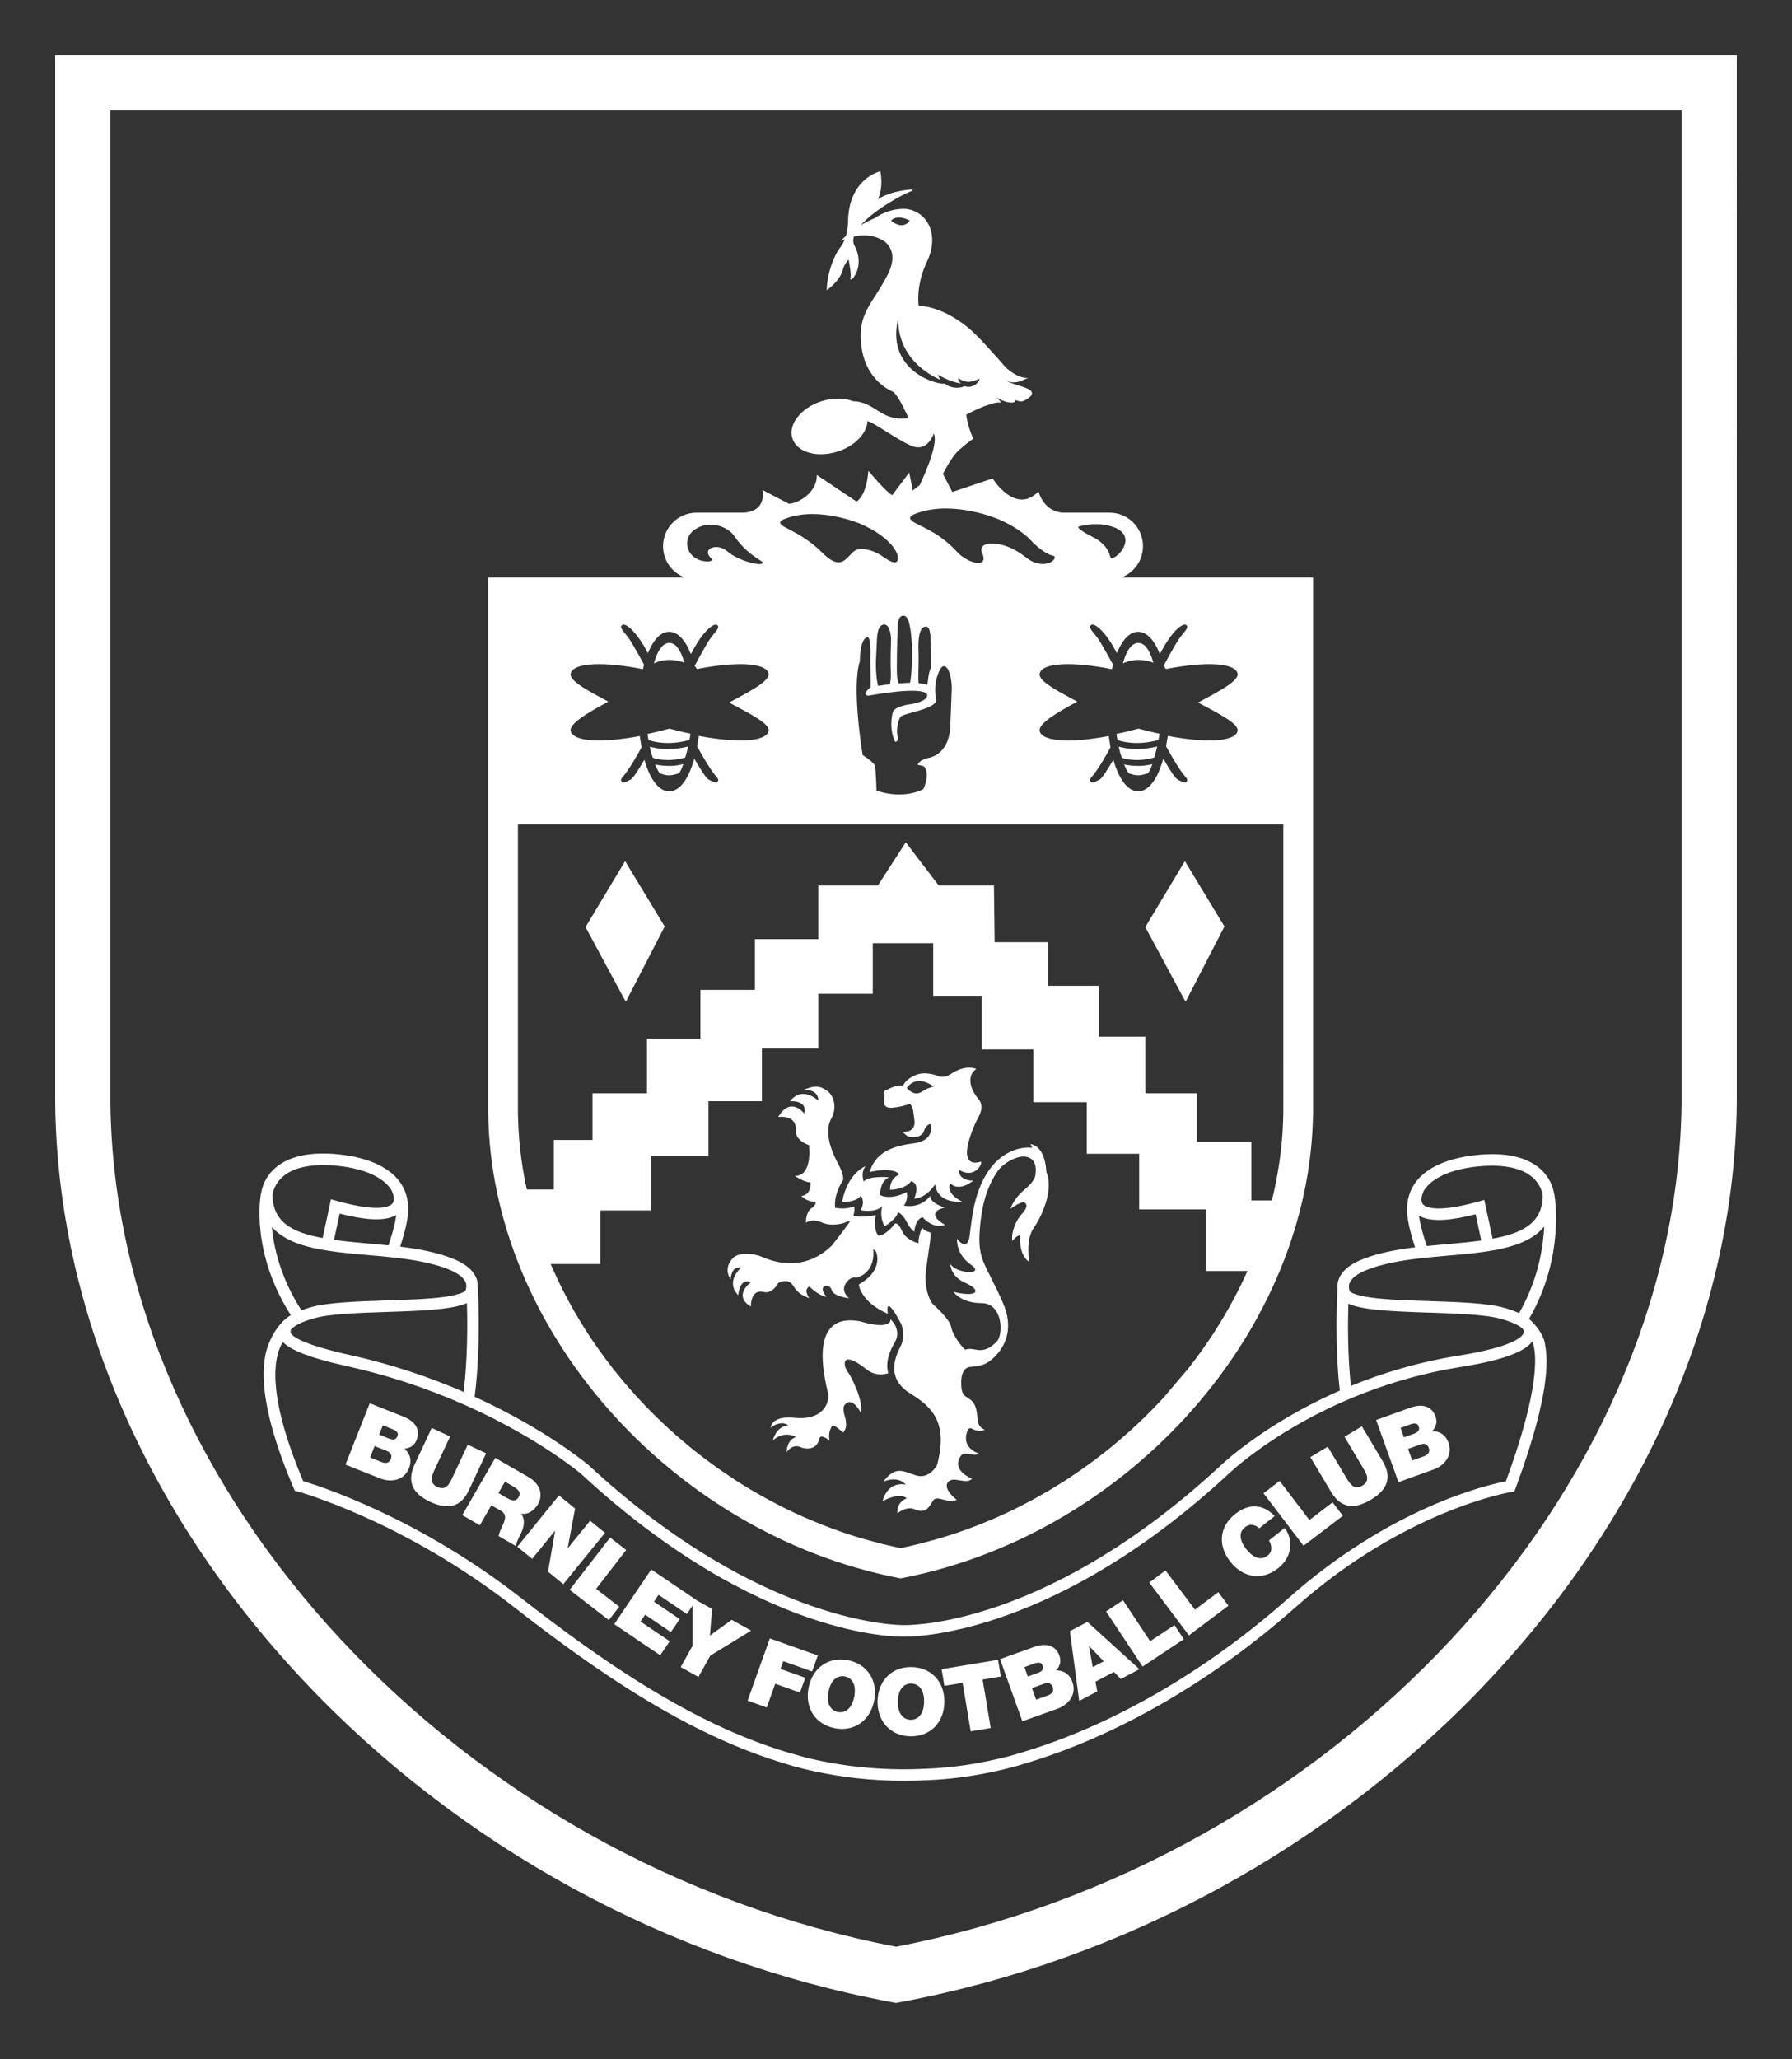 <svg version="1.1" xmlns="http://www.w3.org/2000/svg" xmlns:xlink="http://www.w3.org/1999/xlink" viewBox="0 0 870.445 1000" xml:space="preserve">
<rect x="0" y="0" width="870.445" height="1000" fill="#333333" stroke="none"/>
<path fill="none" id="part1" d="M427.844,998.626c-114.102-21.313-220.735-79.684-300.266-164.365
	C46.413,747.84,1.106,641.968,0.002,536.147L0,0h870.445l-0.001,536.008c-1.105,105.91-46.414,211.83-127.579,298.253
	c-79.533,84.682-186.166,143.054-300.257,164.362L435.22,1000L427.844,998.626z"/>
<path fill="#FFFFFF" d="M334.885,359.39c-10.689,2.937-18.128,0.65-19.878,0.028c-0.249-1.246-0.492-2.971-0.484-2.973
	c3.424-0.709,6.997-1.567,10.662-2.574c3.523,0.967,6.959,1.798,10.261,2.49C335.453,356.298,335.137,358.238,334.885,359.39
	 M332.434,321.843c-0.133-0.458-0.268-0.907-0.41-1.346c-1.942-6.04-4.422-8.261-6.894-8.261s-5.053,2.221-6.994,8.261
	c-0.177,0.548-0.343,1.118-0.507,1.696C323.65,319.379,329.275,320.644,332.434,321.843 M315.614,362.617
	c1.845,0.494,4.829,1.193,8.591,1.193c2.885,0,6.278-0.328,10.081-1.251c-0.341,1.561-1.049,3.931-1.446,5.349
	c-8.54,2.377-14.463,0.562-15.741,0.1C316.438,365.969,316.438,366.354,315.614,362.617 M546.011,371.232
	c1.451,0.367,4.102,0.737,6.87,0.737c2.239,0,3.895-0.16,6.842-0.868c-0.715,2.049-1.171,3.084-2.06,4.469
	c-4.386,1.311-5.515,1.272-9.332,0.056C547.689,374.862,546.658,372.994,546.011,371.232 M318.207,371.232
	c1.451,0.367,4.101,0.737,6.87,0.737c2.239,0,3.894-0.16,6.842-0.868c-0.715,2.049-1.171,3.084-2.06,4.469
	c-4.386,1.311-5.514,1.272-9.332,0.056C319.886,374.862,318.854,372.994,318.207,371.232 M562.689,359.39
	c-10.689,2.937-18.129,0.65-19.879,0.028c-0.248-1.246-0.491-2.971-0.483-2.973c3.424-0.709,6.997-1.567,10.662-2.574
	c3.522,0.967,6.959,1.798,10.261,2.49C563.257,356.298,562.941,358.238,562.689,359.39 M543.418,362.617
	c1.845,0.494,4.829,1.193,8.591,1.193c2.884,0,6.278-0.328,10.081-1.251c-0.341,1.561-1.049,3.931-1.447,5.349
	c-8.538,2.377-14.462,0.562-15.739,0.1C544.243,365.969,544.242,366.354,543.418,362.617 M26.822,26.823l0.001,509.044
	c1.034,99.078,43.76,198.527,120.307,280.03c75.658,80.558,177.097,136.088,285.629,156.359l2.462,0.458l2.462-0.458
	c108.534-20.271,209.971-75.802,285.631-156.359c76.546-81.503,119.272-180.952,120.308-280.169V26.823H26.822z M816.8,535.588
	c-1.979,189.491-169.38,369.063-381.578,409.835C223.021,904.65,55.624,725.079,53.646,535.729V53.646H816.8V535.588z
	 M196.439,703.595c2.685-0.333,4.791-1.384,5.975-4.39c1.209-3.048,1.296-8.14-6.529-11.246l-16.282-6.469l-11.808,29.821
	l16.862,6.698c5.249,2.083,11.632,1.041,13.996-4.932C200.388,708.695,198.737,705.57,196.439,703.595 M189.844,708.566
	c-0.913,2.297-2.789,2.177-4.707,1.418l-5.368-2.135l2.199-5.553l5.746,2.278C189.882,705.438,190.536,706.813,189.844,708.566
	 M193.092,697.438c-0.759,1.917-2.181,1.981-4.094,1.221l-4.829-1.917l1.785-4.512l4.828,1.921
	C192.654,694.89,193.691,695.932,193.092,697.438 M211.237,713.484c-1.385,2.976-3.119,6.681,1.225,8.708
	c4.224,1.968,5.954-1.737,7.338-4.712l7.397-15.841l8.931,4.166l-8.322,17.838c-3.761,8.063-9.915,9.908-18.767,5.775
	c-8.847-4.124-11.428-10.04-7.663-18.103l8.322-17.835l8.931,4.162L211.237,713.484z M233.076,740.752l5.592-9.686l4.536,2.612
	c3.373,1.947,2.014,4.846,0.721,7.628c-0.713,1.508-1.393,3.035-1.768,4.68l8.531,4.926c-0.038-1.733,1.83-5.063,2.501-6.493
	c1.685-3.641,1.735-7.034-0.075-9.274c3.436,0.584,6.504-1.691,8.164-4.573c3.027-5.25,0.392-10.352-4.461-13.147l-16.248-9.374
	l-16.024,27.78L233.076,740.752z M245.288,719.584l3.99,2.305c3.261,1.879,3.649,3.454,2.64,5.2
	c-1.439,2.492-3.765,1.512-5.358,0.598l-4.461-2.574L245.288,719.584z M251.28,751.181l20.234-24.907l7.826,6.36l-3.603,19.208
	l0.076,0.057l10.827-13.327l7.23,5.882l-20.243,24.908l-7.438-6.053l3.444-19.795l-0.07-0.06l-11.054,13.609L251.28,751.181z
	 M276.722,772.109l19.638-25.371l7.8,6.035l-14.597,18.871l11.208,8.665l-5.033,6.506L276.722,772.109z M298.361,788.801
	l17.97-26.576l21.922,14.833l-0.058,0.086l7.705,4.268l-1.071,12.921l10.59-7.645l9.444,5.238l-19.859,12.164l-5.733,10.33
	l-8.623-4.775l5.738-10.335l-0.007-19.481l-2.733,4.038l-13.763-9.306l-2.235,3.312l12.5,8.452l-4.282,6.331l-12.504-8.456
	l-2.235,3.313l14.168,9.588l-4.603,6.812L298.361,788.801z M363.153,825.942l10.791-30.231l23.307,8.304l-2.768,7.747l-14.014-4.994
	l-1.347,3.769l12.033,4.29l-2.568,7.197l-12.033-4.285l-4.111,11.516L363.153,825.942z M392.764,819.663
	c-1.892,9.613,3.127,17.753,12.667,19.636c9.54,1.887,17.278-3.731,19.171-13.344c1.893-9.614-3.127-17.754-12.666-19.64
	C402.392,804.432,394.657,810.05,392.764,819.663 M402.438,821.575c1.384-7.009,5.487-7.897,7.946-7.411
	c2.461,0.487,5.925,2.865,4.541,9.878c-1.38,7.009-5.482,7.897-7.947,7.411C404.514,830.966,401.057,828.589,402.438,821.575
	 M442.18,843.238c9.733,0.184,16.355-6.701,16.539-16.502c0.188-9.797-6.183-16.931-15.907-17.113
	c-9.725-0.184-16.358,6.706-16.542,16.502C426.09,835.922,432.458,843.055,442.18,843.238 M442.661,817.622
	c2.511,0.051,6.332,1.785,6.199,8.93c-0.136,7.146-4.021,8.734-6.532,8.688c-2.506-0.047-6.332-1.784-6.194-8.926
	C436.266,819.163,440.155,817.575,442.661,817.622 M458.728,818.762l-1.354-8.102l27.427-4.546l1.351,8.105l-8.848,1.47
	l3.928,23.516l-9.734,1.613l-3.923-23.521L458.728,818.762z M513.667,829.856c5.316-1.904,9.423-6.906,7.254-12.955
	c-1.597-4.436-4.901-5.687-7.937-5.652c1.802-2.023,2.681-4.204,1.584-7.248c-1.098-3.082-4.398-6.962-12.322-4.119l-16.484,5.903
	l10.836,30.192L513.667,829.856z M511.328,819.338c0.832,2.327-0.662,3.484-2.596,4.175l-5.444,1.951l-2.021-5.626l5.82-2.083
	C509.282,816.969,510.683,817.567,511.328,819.338 M502.511,807.898c1.888-0.68,3.353-0.585,3.898,0.938
	c0.696,1.947-0.32,2.933-2.264,3.629l-4.893,1.754l-1.635-4.566L502.511,807.898z M532.978,821.46l-0.871-4.721l8.996-4.738
	l3.321,3.423l9.039-4.759l-25.258-22.953l-8.521,4.49l4.533,33.872L532.978,821.46z M529.008,799.425l7.146,7.41l-5.35,2.818
	l-1.874-10.186L529.008,799.425z M555.004,809.388l-17.734-26.764l8.223-5.451l13.188,19.9l11.806-7.824l4.538,6.854
	L555.004,809.388z M577.512,794.248l-19.264-25.651l7.882-5.92l14.32,19.072l11.31-8.503l4.944,6.573L577.512,794.248z
	 M620.856,761.622c-8.116,6.44-17.262,4.362-23.166-3.052c-6.284-7.91-5.47-17.105,2.25-23.239
	c6.908-5.429,13.572-4.823,19.242,0.938l-7.51,5.97c-0.867-0.804-3.774-3.023-6.964-0.488c-3.616,2.873-1.976,7.308,0.704,10.68
	c2.686,3.377,6.636,5.974,10.252,3.104c2.595-2.066,2.16-4.704,0.742-7.419l7.579-6.023
	C628.012,747.156,628.188,755.795,620.856,761.622 M633.19,750.725l-19.447-25.515l7.834-5.976l14.461,18.974l11.255-8.588
	l4.982,6.539L633.19,750.725z M665.849,728.386c-8.382,5.003-14.727,3.817-19.286-3.819l-10.084-16.9l8.458-5.05l8.957,15.009
	c1.682,2.813,3.783,6.326,7.894,3.872c4.001-2.391,1.905-5.9,0.228-8.717l-8.958-15.009l8.458-5.054l10.093,16.903
	C676.163,717.262,674.233,723.379,665.849,728.386 M696.35,713.681c5.319-1.913,9.418-6.924,7.249-12.968
	c-1.593-4.439-4.896-5.686-7.928-5.647c1.793-2.027,2.676-4.209,1.584-7.252c-1.106-3.088-4.402-6.963-12.327-4.111l-16.488,5.934
	l10.836,30.188L696.35,713.681z M694.005,703.163c0.837,2.322-0.653,3.479-2.596,4.179l-5.435,1.955l-2.02-5.622l5.814-2.091
	C691.965,700.794,693.365,701.383,694.005,703.163 M685.185,691.727c1.904-0.683,3.36-0.589,3.911,0.936
	c0.695,1.941-0.334,2.932-2.267,3.633l-4.89,1.758l-1.639-4.566L685.185,691.727z M744.83,642.605
	c-0.51-0.617-1.127-1.209-1.822-1.782c-0.188-0.166-0.298-0.257-0.298-0.257c17.646-30.557,12.498-59.47,12.238-60.853l-0.078,0.008
	c-0.347-2.35-1.678-7.656-6.78-12.131c-6.682-5.86-17.144-8.088-31.091-6.634c-15.33,1.604-26.196,7.119-30.757,15.376
	c-0.018,0.031-0.036,0.062-0.053,0.092c-0.139,0.241-0.298,0.558-0.454,0.868c-1.233,2.447-2.844,6.971-2.116,13.222
	c0.559,4.805,2.241,10.687,3.732,15.247c-8.612,1.053-17.008,2.592-24.518,5.401c-7.444,2.783-11.794,6.592-12.931,11.318
	c-0.347,1.433-0.352,2.794-0.163,4.034h-0.09c-0.02,0.267-1.554,25.101,1.145,48.846c-37.005,16.193-57.912,36.4-58.166,36.654
	c-81.001,74.966-145.446,77.244-152.904,77.244h-0.072l-0.702,0.002c-0.602-0.009-68.127,0.887-152.887-77.557
	c-0.294-0.253-20.446-17.382-55.519-33.354c3.246-24.686,1.639-54.747,1.294-56.18c-1.137-4.726-5.49-8.535-12.933-11.319
	c-7.51-2.811-15.904-4.35-24.516-5.401c1.491-4.563,3.173-10.443,3.731-15.245c0.727-6.238-0.876-10.759-2.109-13.21
	c-0.163-0.325-0.328-0.653-0.472-0.903c-0.01-0.017-0.02-0.033-0.03-0.052c-4.555-8.268-15.427-13.791-30.77-15.395
	c-13.944-1.456-24.404,0.772-31.088,6.632c-5.083,4.458-6.423,9.743-6.777,12.105l-0.075-0.007
	c-0.261,1.313-5.276,28.397,14.465,59.372c0,0-0.396,0.203-1.052,0.66c-0.264,0.184-0.582,0.426-0.922,0.697
	c-0.898,0.681-1.702,1.383-2.321,2.13c-1.938,2.033-4.191,5.066-6.003,9.414c-4.26,9.187-6.259,29.144,11.683,71.077l0.535,1.244
	l1.307,0.354c0.507,0.138,51.324,14.163,105.037,56.056c38.174,29.776,83.61,61.956,132.386,76.295l3.813,1.178
	c6.638,1.8,13.499,3.275,20.375,4.38l4.715,0.706l0.271,0.033c0.847,0.116,1.696,0.228,2.702,0.351
	c0.799,0.096,1.602,0.191,2.39,0.274c7.566,0.834,15.263,1.251,22.988,1.251c3.949,0,7.906-0.109,11.854-0.327
	c10.164-0.417,20.586-1.76,30.949-3.981c7.519-1.548,12.816-3.107,15.25-3.879c44.788-13.196,91.72-40.239,132.15-76.149
	c53.257-47.305,104.1-55.8,104.606-55.881l1.615-0.256l0.57-1.532c14.489-39.029,16.413-59.042,14.407-69.29
	C750.17,649.01,747.019,644.934,744.83,642.605 M691.583,578.263c3.922-6.193,13.074-10.396,25.997-11.748
	c2.515-0.262,4.903-0.393,7.162-0.393c8.596,0,15.282,1.892,19.56,5.581c4.202,3.623,4.943,7.872,5.073,9.062
	c-0.015,0.817-0.06,1.609-0.145,2.366c-0.026,0.239-0.058,0.475-0.088,0.71c-1.529,10.611-10.128,15.164-24.121,17.732
	l-4.038-18.816l-2.859,0.797c-21.266,5.93-26.046,2.445-27.002,1.233c-1.767-2.224,0.473-6.456,0.497-6.5L691.583,578.263z
	 M690.756,591.139c5.222,2.182,13.79,1.724,26.003-1.431l2.735,12.75c-4.784,0.666-10.057,1.197-15.807,1.7
	c-0.229,0.02-0.443,0.041-0.674,0.061c-1.165,0.102-2.336,0.205-3.506,0.31c-1.425,0.126-2.849,0.26-4.274,0.396
	c-0.733,0.07-1.467,0.138-2.198,0.211c-0.287-0.854-0.585-1.78-0.885-2.736c-0.617-1.963-1.229-4.081-1.754-6.192
	c-0.495-1.998-0.916-3.979-1.158-5.78C689.697,590.701,690.228,590.919,690.756,591.139 M655.342,623.754
	c0.688-2.757,3.954-5.303,9.448-7.356c7.334-2.742,15.759-4.209,24.44-5.224c0.952-0.11,1.906-0.216,2.863-0.316
	c3.281-0.348,6.58-0.648,9.865-0.935c0.161-0.014,0.322-0.028,0.483-0.043c0.352-0.029,0.706-0.062,1.056-0.092
	c0.769-0.067,1.538-0.135,2.308-0.202c1.199-0.104,2.396-0.214,3.594-0.325c5.776-0.535,11.479-1.176,16.805-2.175
	c4.586-0.859,8.889-1.989,12.695-3.566c2.736-1.136,5.222-2.495,7.372-4.154c1.423-1.098,2.702-2.322,3.813-3.696
	c-0.05,1.031-0.127,2.117-0.218,3.229c-0.87,10.543-3.805,24.526-11.995,38.819c-2.007-0.912-4.322-1.758-7.025-2.524
	c-8.436-2.397-22.906-2.864-36.898-3.316c-10.089-0.325-20.523-0.662-28.11-1.72c-6.885-0.961-9.298-2.221-10.146-2.953
	C655.293,626.226,655.029,625.012,655.342,623.754 M654.924,634.147c0.009-0.323,0.019-0.661,0.028-0.967
	c4.278,1.871,11.036,2.835,19.839,3.437c3.961,0.271,8.338,0.47,13.093,0.644c1.906,0.069,3.861,0.137,5.885,0.201
	c13.654,0.441,27.775,0.897,35.551,3.104c2.277,0.646,4.099,1.301,5.59,1.938c0.987,0.422,1.833,0.84,2.538,1.236
	c2.9,1.625,2.771,2.714,2.771,2.714c0.118,1.379-1.268,3.033-4.626,4.763c-1.784,0.919-4.136,1.859-7.127,2.792
	c-4.801,1.499-11.228,2.979-19.667,4.316c-19.831,3.142-37.454,8.556-52.629,14.764C654.587,658.065,654.676,642.83,654.924,634.147
	 M192.501,590.114c-0.241,1.802-0.662,3.783-1.159,5.782c-0.524,2.109-1.135,4.228-1.751,6.19c-0.3,0.955-0.598,1.882-0.885,2.736
	c-0.732-0.074-1.465-0.142-2.198-0.211c-1.426-0.136-2.85-0.271-4.275-0.396c-1.17-0.104-2.342-0.208-3.508-0.309
	c-0.23-0.021-0.444-0.041-0.673-0.062c-5.748-0.503-11.021-1.032-15.806-1.698l2.734-12.752c12.215,3.152,20.784,3.611,26.005,1.431
	C191.512,590.606,192.043,590.388,192.501,590.114 M137.439,571.389c5.402-4.653,14.638-6.445,26.72-5.186
	c12.929,1.351,22.084,5.559,26.004,11.758l-0.037,0.025c0.491,0.879,2.017,4.551,0.5,6.48c-0.956,1.215-5.726,4.714-27.011-1.225
	l-2.859-0.797l-4.036,18.816c-14.008-2.569-22.611-7.128-24.128-17.763c-0.031-0.248-0.059-0.498-0.085-0.748
	c-0.08-0.737-0.126-1.504-0.141-2.298C132.496,579.263,133.237,575.013,137.439,571.389 M132.486,599.55
	c-0.18-1.289-0.335-2.546-0.446-3.729c1.007,1.175,2.156,2.224,3.4,3.188c2.197,1.703,4.727,3.11,7.537,4.265
	c3.772,1.548,8.03,2.654,12.56,3.505c5.324,0.999,11.028,1.637,16.804,2.172c1.197,0.111,2.395,0.22,3.595,0.325
	c0.769,0.066,1.538,0.135,2.307,0.201c0.348,0.03,0.7,0.062,1.049,0.093l0.43,0.094c0.02-0.017,0.042-0.034,0.062-0.051
	c3.284,0.286,6.582,0.588,9.863,0.935c0.956,0.102,1.911,0.205,2.863,0.317c8.68,1.014,17.105,2.479,24.438,5.222
	c5.496,2.056,8.764,4.6,9.449,7.359c0.314,1.259,0.05,2.47-0.348,3.448c-0.851,0.732-3.264,1.99-10.142,2.951
	c-7.588,1.059-18.021,1.396-28.111,1.723c-13.992,0.452-28.462,0.919-36.901,3.315c-1.636,0.464-3.096,0.965-4.476,1.481
	C137.568,622.596,133.882,609.569,132.486,599.55 M141.143,647.079l0.083-1.239c0.54-0.673,1.49-1.521,3.148-2.452
	c0.712-0.4,1.566-0.815,2.566-1.238c0.799-0.339,1.7-0.682,2.711-1.025c0.85-0.29,1.755-0.58,2.771-0.868
	c7.777-2.209,21.898-2.665,35.554-3.105c3.006-0.098,5.87-0.197,8.61-0.308c4.477-0.18,8.599-0.391,12.313-0.68
	c7.856-0.61,13.932-1.563,17.89-3.294c0.01,0.309,0.019,0.652,0.028,0.98c0.265,9.302,0.348,26.109-1.61,42.132
	c-15.762-6.82-34.238-13.262-55.076-17.869c-5.821-1.288-10.457-2.494-14.176-3.605c-1.315-0.392-2.517-0.772-3.609-1.14
	C141.167,649.606,141.133,647.215,141.143,647.079 M731.476,719.404c-9.368,1.812-56.005,12.687-105.815,56.929
	c-39.828,35.375-86.002,61.999-130.076,74.983c-2.384,0.757-7.47,2.253-14.761,3.752c-10.078,2.164-20.183,3.465-30.071,3.871
	c-11.401,0.633-22.832,0.326-33.974-0.898c-0.768-0.08-1.539-0.172-2.464-0.286c-0.827-0.1-1.65-0.207-2.475-0.317l-0.249-0.035
	l-4.586-0.687c-5.348-0.856-10.675-1.944-15.887-3.236l-0.06-0.016l-3.804-1.083c-49.291-13.477-95.543-46.187-134.289-76.405
	c-49.789-38.835-97.246-54.14-105.694-56.663c-17.891-42.311-14.114-59.859-10.497-66.434c0.225-0.409,0.449-0.778,0.668-1.105
	c0.975,1.058,2.421,2.147,4.487,3.272c1.353,0.737,2.969,1.488,4.914,2.257c4.983,1.971,12.065,4.051,22.084,6.267
	c12.676,2.803,24.449,6.298,35.258,10.136c4.314,1.532,8.479,3.115,12.475,4.736c3.565,1.445,6.997,2.919,10.301,4.403
	c35.032,15.748,55.14,32.819,55.381,33.025c86.493,80.054,153.95,79.074,156.688,78.978h0.618h0.075
	c7.695,0,74.146-2.324,156.763-78.789c0.284-0.281,19.991-19.332,55.052-34.945c0.872-0.389,1.767-0.772,2.659-1.155
	c3.017-1.3,6.136-2.569,9.365-3.799c13.569-5.163,28.987-9.601,46.11-12.315c11.797-1.869,19.815-3.978,25.256-6.17
	c1.972-0.794,3.604-1.598,4.947-2.406c2.109-1.271,3.531-2.55,4.438-3.81c0.215,0.526,0.41,1.142,0.586,1.833
	C746.885,661.134,745.938,680.042,731.476,719.404 M434.625,651.981c0,0-5.316,8.082-3.146,14.917c0,0-5.663,2.099-10.546-1.819
	c-12.67-10.169-11.693-1.707-8.764,1.71c0.525,0.613,7.32,12.733,5.996,19.354c0,0-4.369-8.613-7.944-3.731
	c-1.422,1.942,0.602,6.379,0.602,7.342s0.842,3.732-1.324,6.019c0,0-4.454-4.333-5.296-3.249c-0.843,1.083-2.047,3.972-1.204,7.101
	c0,0-4.401-3.446-4.935-1.083c-1.625,7.195-8.894,4.428-8.894,4.428s-3.688-2.386-7.115,2.313c0,0,0-6.019,4.575-7.342
	c0,0-5.379-3.54-11.195,1.564c0,0,1.324-6.741,7.463-7.222c0,0-3.129-3.009-8.546,1.083c0,0,0.134-5.948,11.555-4.814
	c14.383,1.428,17.23-7.767,16.254-12.078c-1.615-7.132-9.995-39.679,15.763-34.743c0,0,7.703,2.406,11.314,1.685
	c0,0,3.76-0.545,3.19-2.457C432.121,639.925,438.368,645.553,434.625,651.981 M418.151,580.755c0,0,2.334,2.672-0.104,6.969
	c0,0,6.899,1.573,10.53-1.938c0,0-1.712,4.454,1.09,9.694c0,0,5.291-2.777,6.536-6.708c0,0,2.127,0.577,4.149,4.56
	c2.023,3.982,3.795,4.812,3.795,4.812s0.166-5.653,3.935-7.065c0,0,4.979,6.079,10.944,3.773c0,0-10.736-5.659-0.154-8.384
	c0,0-7.353-2.219-7.04-5.677c0,0-4.217,6.306-12.776,4.733c0,0,2.211-2.884,1.39-6.583c0,0-7.251,4.12-12.958,1.447
	c0,0-0.279-6.503,4.325-8.642c0,0-9.619-0.903-12.314,2.038c0,0-1.572-4.286,0.937-7.423c0,0-8.679,3.167-11.376,17.264
	C409.06,583.625,415.454,584.213,418.151,580.755 M360.118,615.538c0,0-8.109,6.671-1.521,13.479c0,0,0.526-8.723,6.154-6.258
	c0,0-9.011,6.352-0.015,11.804c0,0-0.332-8.708,6.228-7.101c4.345,1.064,7.057-4.345,7.057-4.345s4.854-2.905,7.381,1.454
	c2.787,4.807,7.14,5.371,7.772,6.066c0,0-3.222-4.296,0-5.813c0,0,4.43,4.515,8.278,4.929c0,0-4.04-4.527-0.127-5.37
	c0,0,2.086-0.063,2.717,2.274c0.741,2.74,7.661,3.818,8.404,3.854c0,0-4.205-3.263-1.657-7.132c0.081-0.123,0.159-0.248,0.234-0.373
	c2.428-3.519,4.93-2.416,4.93-2.416c8.873-2.628,8.489-11.523,8.228-13.847c0.297,0.144,1.041,0.547,1.295,1.111
	c1.22,2.714,2.044,10.115-8.313,15.959c0,0,0.667,8.424,14.087,14.221c0,0-1.933-10.843,6.334,4.616c0,0,2.791,5.583-0.323,11.595
	c-3.113,6.013-6.226,15.675,4.939,22.545s18.25,14.493,12.99,34.677c0,0-3.65,7.191-10.307,5.045
	c-6.656-2.147-9.825-4.703-15.846,3.107c0,0,6.77-3.313,10.957,1.41c0,0-8.423-2.371-11.322,8.043c0,0,7.944-4.616,11.81-1.396
	c0,0-4.938,1.396-4.616,7.301c0,0,4.399-3.696,8.306-2.015c5.939,2.557,7.153-1.422,9.086-4.213s5.729,1.32,11.526-0.289
	c0,0-8.191-6.185-3.472-9.33c2.717-1.812,8.19,1.898,10.849-0.977c0,0-10.306-3.905-5.533-10.957
	c2.068-3.055,6.67,0.812,8.677-1.357c0,0-7.257-2.113-5.943-8.975c0.813-4.25,2.146-3.328,3.435-2.684
	c1.289,0.644,3.973,1.181,5.583,0.107c0,0-2.813-0.554-3.35-3.882c-0.536-3.328-0.275-8.358-4.041-10.931
	c-2.449-1.672-4.042-1.745-4.097-7.732c-0.062-6.823,2.899-7.837,4.724-7.944c1.826-0.107,5.865-0.46,8.481-2.361
	c0,0,15.459-9.448,7.085-28.665c-8.374-19.216-12.445-20.388-11.265-35.633s4.816-22.354,8.299-27.826
	c2.563-4.028,7.797-6.859,11.34-7.503c0,0,8.804-1.933,7.407,8.588c0,0,0.215,2.792-5.26,7.301c-5.476,4.509-6.871,9.34-6.871,9.34
	s5.69-4.187,7.086-2.898s0.537,3.113-1.718,5.582c-2.255,2.47-5.153,8.052-4.509,12.991c0,0,2.04-2.792,3.864-2.792
	c0,0-1.088,9.3,4.404,12.962c0,0-1.975-10.696,2.197-16.599c2.909-4.116,10.146-17.728,6.066-27.175c0,0-0.106-12.239-7.729-13.527
	c0,0,1.396,2.147,0.537,1.825c-0.859-0.321-23.894-2.252-29.02,34.85c-0.279,2.026-0.933,7.02-0.933,7.02s-0.41,9.456-6.228,2.362
	c0,0-0.644,7.408,6.764,12.561c7.408,5.153-7.085,4.51-9.984-0.321c0,0-0.106,6.012,7.408,9.231
	c7.515,3.221,6.549,7.301-5.904,4.295c0,0,3.65,5.476,13.741,5.476s10.821,15.303,7.086,18.894
	c-4.994,4.801-8.052,4.08-10.844,3.543c-2.791-0.536-4.375,0.187-4.375,0.187s-5.61-5.576-6.78-11.269
	c-0.807-3.929-9.027-11.033-9.027-11.033s-4.616-5.797-3.007-17.392c1.611-11.594,2.362-15.03,1.934-17.284
	c0,0-2.884-0.514-3.973-2.362c0,0-2.04,4.725-1.718,7.622c0,0-6.012-1.288-8.052-6.012c-2.04-4.723-3.542-3.435-3.542-3.435
	s-3.328,4.938-7.623,5.797c0,0-1.907-0.754-1.825-5.474c0.024-1.354,0.004-2.293-0.046-2.936c0.209-0.484,0.292-1.021,0.212-1.617
	c0,0-6.5,1.545-10.794,0.257c0,0,1.074-3.113,0.215-4.509c0,0-3.221,1.717-9.018,0.751c0,0-1.289-5.475,3.864-13.634
	c0,0,0.43-2.469-2.254-7.408c-2.684-4.938-7.554-15.337-3.484-22.391c2.709-4.695,1.574-10.875-2.076-13.451
	c-3.65-2.577-6.049-2.618-11.433-0.45c0,0,7.19-0.688,7.19,5.325c0,0-7.674-7.674-13.813,0.271c0,0,8.699-0.954,6.999,5.981
	c0,0-6.512-8.804-12.686,1.602c0,0,9.071-1.382,8.537,6.45c-0.354,5.188,6.38,7.216,6.38,7.216s2.024,15.163-6.887,14.948
	c0,0,5.062,3.41,7.639,3.088c0,0,0.68,6.11-4.402,6.656c0,0,2.705,3.174,6.871,2.684c0,0,0.495,1.729-1.84,3.178
	c-2.804,1.738-2.892,6.303-2.785,7.162c0,0,2.692-2.288,7.631-0.141c4.938,2.147,10.735,0.429,11.594-0.107
	c0,0,1.438-0.707,2.221-0.479c-0.347,0.484-1.228,1.708-2.411,3.313c-0.001-0.001-0.002-0.002-0.003-0.003
	c0,0-0.005,0.01-0.013,0.025c-1.741,2.362-4.129,5.54-6.421,8.391c-6.416,6.283-17.692,12.659-34.107,5.528
	c-4.23-1.838-11.147-2.199-13.869,0.517c-2.722,2.713-3.842,6.476-1.259,10.487C354.882,621.371,355.022,614.651,360.118,615.538
	 M436.82,570.355c0,0-2.266-3.845-14.371-1.189c2.435-8.523,9.721-12.51,21.011-13.838c11.289-1.327,8.521-9.518,8.521-9.518
	s-2.323,0.332-3.21,3.542c-0.885,3.209-6.623,3.561-8.395,2.122c-1.771-1.439-1.676-1.68-1.676-1.68
	c7.524-0.442,5.312-5.977,4.979-9.407c-0.332-3.432-1.771-4.317-1.771-4.317s-3.432,1.439-8.522,1.882
	c-5.092,0.442-4.173-3.802-3.84-5.02c0.332-1.217-0.327-3.218,0.448-3.328c0.655-0.094,5.474-3.238,8.687-2.336
	c0.434-1.157,1.785-3.315,5.994-5.143c5.034-2.188,11.116,0.501,11.116,0.501s2.677,1.223,6.261-1.165
	c7.181-4.788,12.174-2.325,12.174-2.325c-4.87,3.32-2.877,9.961,0.887,14.389c3.763,4.427-0.106,9.126-1.271,11.787
	c-10.631,24.273,2.604,18.795,2.604,18.795c0.915,1.234-3.055,8.521-10.551,4.084c-0.417,1.527,0.691,5.14,6.861,5.191
	c0,0-6.768,5.8-11.217,1.259c-0.062,0.152-0.119,0.311-0.174,0.477c-1.682,5.1,6.012,8.448,6.012,8.448
	c-11.866,0.811-13.03-7.011-13.14-8.258c-0.046,0.008-0.094,0.018-0.143,0.031c-3.435,5.134-7.14,6.332-8.837,6.606
	c-0.402,0.095-0.827,0.171-1.277,0.232c0,0,0.001-0.003,0.003-0.007c-0.025,0.005-0.039,0.007-0.039,0.007s0.028-0.033,0.08-0.095
	c0.385-0.843,3.074-7.112-1.439-8.465c0,0-2.166,3.857-10.24,4.213C432.348,577.832,431.816,572.677,436.82,570.355
	 M447.995,530.051c2.603-1.745,5.537-2.392,5.537-2.392c-6.088-4.206-10.35-3.048-13.102,0.729
	c-0.002,0.003-0.003,0.005-0.005,0.007C443.271,531.322,445.537,531.698,447.995,530.051 M322.862,449.961l-19.222-31.752
	l-19.221,32.048l19.559,36.288L322.862,449.961z M594.761,449.961l-19.222-31.752l-19.221,32.048l19.559,36.288L594.761,449.961z
	 M436.07,766.296C325.566,744.459,238.193,645.207,237.158,540.34V280.43h95.371c-6.109-2.342-10.455-8.247-10.455-15.18v-0.001
	c0-8.985,7.285-16.269,16.27-16.269h22.946c2.859-0.142,10.541-1.406,9.077-11.024l12.85,6.711
	c4.473-0.179,13.775-5.446,13.541-14.003l19.3,12.904c1.37-0.846,4.817-4.025,5.779-14.908c0,0,8.541,10.354,11.564,11.79
	l8.238-10.959l1.738,8.692l3.365-2.59c3.554-7.591,9.017-20.652,6.822-25.042c0,0-2.973,9.493-11.123,5.849
	c-7.31-3.268-17.45-10.909-21.061-11.902c-0.294,5.935-6.127,12.131-14.565,14.814c-2.707,0.864-5.46,1.292-8.073,1.292
	c-3.184,0-6.16-0.636-8.594-1.895c-2.671-1.381-4.494-3.414-5.276-5.877c-2.141-6.753,4.226-14.823,14.189-17.993
	c5.445-1.732,11.049-1.693,15.351,0.03c1.411-0.035,3.102,0.192,5.112,0.916c7.191,2.589,10.26,8.246,20.52,7.383
	c0,0,1.821,0.575,0.095-2.685c-1.217-2.3-3.202-6.978-5.98-10.044c-5.435-2.255-14.042-8.658-15.748-22.309
	c-1.467-11.716,2.023-17.153,6.854-24.678c1.838-2.863,3.92-6.107,5.942-10.098c2.353-4.64,2.881-8.668,1.574-11.974
	c-0.698-1.763-1.829-3.045-2.924-3.97c-2.066-1.509-7.285-4.255-15.089-2.566c-0.491,1.645-0.409,3.149,0.294,4.472
	c4.545,8.562,0.21,15.025-1.109,16.165c-0.133,0.116-0.48,0.422-0.788,0.205c-0.124-0.093-0.242-0.281-0.08-0.656
	c0.532-1.242-0.371-6.404-0.893-8.922c-0.729,0.752-2.214,2.524-2.84,5.027c-1.264,5.04-6.998,9.228-7.241,9.404l-0.556,0.401
	l0.026-0.685c0.26-7.041,3.069-15.553,6.68-20.24c0.895-1.161,1.571-2.482,2.083-3.815c-0.65,0.258-1.312,0.542-1.99,0.863
	c0,0,0.853-0.977,2.517-2.436c1.038-3.508,1.063-6.686,1.063-6.734c0.125-20.946,15.206-24.573,15.357-24.608l0.345-0.078
	l0.059,0.348c1.15,6.713-0.278,11.118-1.267,13.195c6.484-4.262,16.322-4.737,16.766-4.757l0.083,0.664
	c-2.683,0.553-18.057,8.585-25.189,16.754c1.963-1.177,4.206-2.36,6.749-3.441c8.412-5.647,15.731-4.46,16.054-4.401
	c4.486,0.799,8.093,3.446,10.15,7.453c2.58,5.018,2.32,11.549-0.716,17.918c-5.518,11.581-4.208,20.824-4.098,21.523
	c0.135,0.024,0.316,0.06,0.5,0.096c4.816,0.267,9.537,1.938,13.829,4.159c4.845,2.473,9.255,5.767,13.157,9.537
	c3.902,3.824,7.332,7.869,10.984,11.788c1.813,1.959,3.37,4.211,5.481,5.812c6.183,4.683,9.373,3.525,9.373,3.525l-2.874,1.354
	c-0.881,0.417-1.749,0.654-2.659,0.82c-0.904,0.156-1.77,0.172-2.678,0.074c-0.855-0.08-3.769-1.091-1.06,0.014
	c0.977,0.395,1.974,0.743,2.979,1.069l3.842,1.238c1.263,0.483,2.595,0.838,3.701,1.923c0.264,0.282,0.486,0.708,0.461,1.17
	c-0.021,0.457-0.234,0.829-0.459,1.13c-0.466,0.598-1.035,1.017-1.607,1.406c-0.58,0.385-1.163,0.719-1.783,1.042
	c-0.749,0.363-1.506,0.339-2.207,0.283c-0.511-0.083-1.641-0.513-2.132-0.643c0.277,1.345-1.422,1.317-2.519,1.216
	c-1.331-0.112-2.582-0.548-3.795-1.014c-0.498-0.229-2.011-1.112-2.494-1.367l2.172,2.421l-0.875-0.052
	c-0.672-0.044-1.476,0.048-2.352,0.222c-1.362,0.397-3.188,0.952-5.139,1.604c-4.142,1.626-8.131,3.764-8.731,4.091
	c0.181,1.509,0.907,6.201,3.424,11.708c0,0-1.645,0.885-6.768,5.314c-2.745,2.372-5.69,7.302-7.984,11.716l4.561,8.82l19.575-6.576
	c0,0,11.109,17.988,22.296,6.274c0,0,1.999,9.211,11.318,10.343h23.154c8.986,0,16.269,7.284,16.269,16.269v0.001
	c0,6.933-4.345,12.838-10.454,15.18h93.048v259.838c-1.034,104.939-88.407,204.191-198.912,226.028l-1.399,0.274L436.07,766.296
	 M524.212,255.623c-2.617,0.677,6.992,5.386,6.992,5.386s6.63,2.979,8.071,9.321c0.552,2.429,6.815-2.281,7.348-7.253
	c0.25-2.345-0.768-4.748-4.272-6.488c0,0-6.759-3.627-17.363-1.142C524.728,255.508,524.477,255.555,524.212,255.623
	 M540.088,324.991c-19.01-3.78-33.542-3.24-35.047,1.971c-0.766,2.651,4.039,5.94,10.428,9.542c2.414,1.361,5.055,2.766,7.707,4.199
	c0.042,0.023,0.043,0.084,0,0.107c-9.669,5.228-19.189,10.738-18.135,14.391c1.463,5.066,15.237,5.718,33.47,2.278
	c0.035-0.007,0.066,0.006,0.07,0.04c0.133,1.063,0.809,5.337,0.823,5.414c-0.493,0.939-0.779,1.485-0.803,1.529
	c-0.05,0.093-5.058,9.275-8.591,13.201c-0.889,0.999-0.452,1.712-0.298,1.906c0.24,0.303,0.539,0.446,0.936,0.446
	c0.735,0,1.804-0.498,3.447-1.394c1.171-0.639,3.371-3.901,6.557-9.425c0.054-0.093,0.195-0.079,0.226,0.024
	c2.741,9.503,7.064,15.111,11.978,15.111c4.264,0,8.142-4.214,10.922-11.867c0.463-1.277,0.888-2.63,1.276-4.044
	c3.427,5.993,5.776,9.532,7,10.201c1.646,0.896,2.714,1.394,3.449,1.394c0.396,0,0.694-0.143,0.935-0.446
	c0.155-0.194,0.591-0.907-0.302-1.91c-3.528-3.922-8.537-13.104-8.58-13.184c-0.015-0.029-1.133-1.995-1.133-1.995
	s0.125-0.893,0.133-0.938l0.693-4.076c0.006-0.033,0.038-0.055,0.072-0.049c18.39,3.508,32.317,2.879,33.788-2.216
	c1.056-3.653-9.359-8.712-19.034-13.936c-0.043-0.024-0.043-0.085,0-0.108c9.675-5.227,20.09-10.542,19.034-14.195
	c-1.496-5.181-15.875-5.745-34.729-2.034c-0.547-0.733-0.621-0.833-1.167-1.566c3.663-6.794,6.634-12.045,8.152-13.992
	c0.325-0.417,0.676-0.852,1.02-1.277c1.964-2.435,2.778-3.442,2.008-4.353c-0.718-0.849-1.91-0.18-2.7,0.265
	c-0.188,0.105-3.977,2.3-8.708,10.737c-0.41,0.729-0.954,1.721-1.604,2.916c-2.747-6.992-6.462-10.827-10.526-10.827
	c-3.973,0-7.612,3.665-10.339,10.362c-0.538-0.987-0.996-1.819-1.351-2.451c-4.733-8.437-8.52-10.632-8.709-10.737
	c-0.79-0.445-1.982-1.114-2.7-0.265c-0.77,0.911,0.043,1.918,2.008,4.353c0.345,0.425,0.695,0.86,1.021,1.277
	c1.476,1.894,4.328,6.916,7.854,13.442C540.446,323.522,540.264,324.25,540.088,324.991 M432.805,107.21
	c6.305,4.934,9.093-0.067,9.093-0.067C435.327,103.696,432.805,107.21,432.805,107.21 M436.264,154.827
	c-5.873,23.992,17.053,31.945,22.622,31.507c0.819,0.587,1.7,1.093,2.661,1.428c1.385,0.43,2.852,0.675,4.284,0.479
	c0.949-0.077,1.868-0.339,2.728-0.73c0.612,0.241,1.276,0.38,1.95,0.379c1.283-0.043,2.495-0.49,3.41-1.222
	c0.469-0.345,0.834-0.803,1.205-1.217c0.3-0.49,0.593-0.966,0.789-1.504c-0.579,0.148-1.061,0.357-1.534,0.553l-1.384,0.486
	c-0.895,0.271-1.708,0.444-2.494,0.447c-1.573,0.065-3.168-0.684-5.152-1.777c0.151,0.981,0.654,1.855,1.354,2.581
	c-0.26-0.048-0.53-0.087-0.785-0.145c-1.213-0.236-2.364-0.551-3.484-0.939c-2.28-0.73-4.372-1.83-6.854-3.176
	c0.244,0.928,0.716,1.758,1.301,2.502c-0.45-0.215-20.854-7.947-20.612-29.651L436.264,154.827 M445.785,249.104
	c-2.471,0.881-6.078,2.143-1.46,4.752c4.617,2.61,12.414,5.279,20.602,14.193c5.369,5.845,16.04,8.334,11.902,0
	c0,0-1.635-4.561,6.024-3.974c0,0,6.623-0.287,15.092,6.32c1.236,0.965,2.268,1.645,3.128,2.1c0.045,0.038,0.07,0.059,0.07,0.059
	c8.375,3.995,13.13-2.069,10.479-2.639c-3.463-0.744-7.34-3.965-9.806-6.326c-0.683-0.801-1.509-1.67-2.506-2.585
	c-0.007-0.009-0.015-0.017-0.015-0.017l-0.001,0.001c-3.008-2.757-7.567-5.927-14.425-8.891
	C484.87,252.097,463.27,242.869,445.785,249.104 M448.881,372.329c-0.832-0.693-3.119-0.831-3.119-0.831
	c0.485-2.149,4.245-3.189,4.245-3.189c9.685-1.502,11.247-11.027,11.484-14.099c0.225-2.924,0.725-17.405,0.725-17.405
	c0.694-9.774-3.01-16.842-5.763-11.332c-3.646,7.3-1.683,14.379-1.642,14.521c0.003,0.008,0,0.007-0.001,0.016
	c-0.264,4.277-15.099,6.272-17.072,7.852c-1.577,1.263-2.564,7.208-1.732,9.634c0.832,2.426-1.109,2.842-1.109,2.842
	c-2.842-5.129-2.003-12.752-1.04-14.833c1.006-2.172,6.793-3.258,6.793-3.258c10.05-1.248,9.703-4.437,9.703-4.437
	s0.472-1.139-2.068-1.832c-0.333-0.107-0.682-0.18-1.034-0.225c-3.453-0.59-10.655-0.486-25.593,2.126c0,0-3.42-0.335,1.153-4.115
	c0.009-0.007,0.014-0.007,0.02-0.018c0.171-0.308-0.077-13.347-0.077-13.379c0.001-0.026,0.565-11.46-1.512-10.906
	c-3.685,0.982-3.58,11.525-3.578,11.639c0,0.006-0.001,0.004-0.003,0.009c-4.114,12.636,1.257,44.969,1.361,45.596
	c0.003,0.016-0.004,0.005,0.01,0.014c0.239,0.149,5.479,3.434,5.953,5.263c0.472,1.818,0.746,11.418,0.762,11.967
	c0.001,0.025,0.018,0.03,0.042,0.038c13.541,4.574,22.522-0.635,22.758-0.774c0.011-0.006,0.008-0.01,0.013-0.022
	C451.459,376.482,449.712,373.022,448.881,372.329 M432.706,326.515c-0.272-7.401,0.115-15.855,0.115-15.855
	s-0.066-7.251-3.217-7.352c-3.561-0.115-3.495,6.362-3.637,6.947l-0.496,11.133c0,0-0.235,6.378,1.009,11.666
	c0.007,0.03,0.033,0.05,0.064,0.045c1.527-0.235,3.483-0.514,5.632-0.767c0.025-0.003,0.045-0.018,0.052-0.042
	C432.538,331.117,432.808,329.276,432.706,326.515 M446.161,316.649c0.21,5.228-0.39,14.011,0.089,15.123
	c0.009,0.022,0.027,0.029,0.05,0.031c1.428,0.123,3.062,0.478,4.068,0.822c0.033,0.011,0.061,0.001,0.068-0.032
	c0.292-1.127,0.564-6.639,1.813-8.287c0.007-0.009,0.01-0.005,0.01-0.015c-0.001-0.201-0.022-8.844-0.169-12.157
	c-0.125-2.861-0.031-7.936-2.435-7.827C446.192,304.465,445.948,311.376,446.161,316.649 M439.077,290.816c0,0-0.109-0.008-0.259,0
	H439.077 M438.507,299.065c-0.545,0.03-1.974,0.419-2.315,3.685c-0.405,3.866-0.71,21.972-0.497,25.194
	c0.105,1.596,0.519,2.997,0.872,3.942c0.009,0.025,0.032,0.038,0.059,0.035c1.796-0.155,3.623-0.269,5.371-0.309
	c0.025,0,0.046-0.012,0.053-0.038c1.103-3.916,2.167-31.623-2.802-32.509h-0.514H438.507 M382.286,251.601
	c-2.236,0.791-5.501,1.923-1.322,4.266c4.179,2.343,10.909,5.054,18.645,12.742c11.078,11.008,12.24-1.77,17.69-1.859
	c0,0,5.094-1.072,12.191,3.965c8.835,6.27,6.291-1.66,6.291-1.66s-2.299-7.983-18.123-14.767
	C417.657,254.288,398.11,246.004,382.286,251.601 M337.658,257.044c-7.324,4.831-3.831,15.627,6.242,15.627
	c1.402,0,2.445-0.684,1.833-1.228c-5.568-4.949,2.599-8.129,7.686-3.606c4.28,3.806,13.264,6.489,15.996,6.072
	c4.746-0.724-4.993-2.152-12.647-13.446C353.386,255.472,344.54,252.505,337.658,257.044 M277.236,326.962
	c-0.765,2.651,4.04,5.94,10.428,9.542c2.415,1.361,5.055,2.766,7.707,4.199c0.043,0.023,0.043,0.084,0.001,0.107
	c-9.67,5.228-19.19,10.738-18.136,14.391c1.464,5.066,15.238,5.718,33.471,2.278c0.034-0.007,0.065,0.006,0.07,0.04
	c0.133,1.063,0.809,5.337,0.823,5.414c-0.493,0.939-0.779,1.485-0.802,1.529c-0.051,0.093-5.058,9.275-8.592,13.201
	c-0.888,0.999-0.452,1.712-0.297,1.906c0.24,0.303,0.539,0.446,0.934,0.446c0.736,0,1.804-0.498,3.449-1.394
	c1.17-0.639,3.37-3.901,6.556-9.425c0.054-0.093,0.196-0.079,0.226,0.024c2.741,9.503,7.063,15.111,11.978,15.111
	c4.263,0,8.14-4.214,10.92-11.867c0.463-1.277,0.889-2.63,1.277-4.044c3.426,5.993,5.777,9.532,7.001,10.201
	c1.645,0.896,2.713,1.394,3.449,1.394c0.395,0,0.694-0.143,0.935-0.446c0.154-0.194,0.59-0.907-0.302-1.91
	c-3.53-3.922-8.537-13.104-8.58-13.184c-0.015-0.029-1.133-1.995-1.133-1.995s0.125-0.893,0.133-0.938l0.693-4.076
	c0.005-0.033,0.038-0.055,0.071-0.049c18.39,3.508,32.318,2.879,33.789-2.216c1.055-3.653-9.359-8.712-19.035-13.936
	c-0.043-0.024-0.043-0.085,0-0.108c9.676-5.227,20.09-10.542,19.035-14.195c-1.496-5.181-15.875-5.745-34.729-2.034
	c-0.546-0.733-0.62-0.833-1.167-1.566c3.663-6.794,6.635-12.045,8.153-13.992c0.325-0.417,0.676-0.852,1.019-1.277
	c1.965-2.435,2.778-3.442,2.008-4.353c-0.717-0.849-1.91-0.18-2.7,0.265c-0.189,0.105-3.976,2.3-8.709,10.737
	c-0.409,0.729-0.954,1.721-1.602,2.916c-2.747-6.992-6.462-10.827-10.526-10.827c-3.973,0-7.613,3.665-10.34,10.362
	c-0.538-0.987-0.995-1.819-1.35-2.451c-4.733-8.437-8.519-10.632-8.709-10.737c-0.79-0.445-1.982-1.114-2.7-0.265
	c-0.77,0.911,0.043,1.918,2.008,4.353c0.344,0.425,0.695,0.86,1.02,1.277c1.476,1.894,4.328,6.916,7.855,13.442
	c-0.194,0.71-0.377,1.438-0.552,2.179C293.273,321.211,278.741,321.751,277.236,326.962 M255.256,574.667
	c0.204,1.014,0.432,2.021,0.652,3.032h13.091v-24.061h18.8v-22.68h26.472v-26.526h25.966v-23.667h26.472v-24.652h30.771v-26.033
	h28.917l13.573-21.004l16.019,21.004h26.809l0.337,27.512H509.1v21.201h24.618v24.653h22.593v27.512h25.039v23.566h26.473v28.498
	h9.97c0.003-0.012,0.006-0.024,0.009-0.037c0.778-3.143,1.467-6.305,2.089-9.478c0.182-0.928,0.353-1.858,0.52-2.789
	c0.338-1.882,0.651-3.766,0.932-5.656c0.241-1.612,0.463-3.228,0.662-4.847c0.117-0.973,0.237-1.945,0.34-2.92
	c0.254-2.395,0.461-4.793,0.621-7.198c0.039-0.612,0.069-1.224,0.104-1.837c0.149-2.684,0.259-5.372,0.285-8.066V400.438H251.587
	v139.83c0.028,2.892,0.137,5.777,0.307,8.657c0.013,0.23,0.02,0.461,0.035,0.692c0.163,2.608,0.397,5.211,0.674,7.808
	c0.057,0.544,0.105,1.089,0.167,1.633c0.266,2.304,0.59,4.602,0.942,6.895c0.136,0.894,0.269,1.789,0.419,2.681
	C254.47,570.65,254.853,572.661,255.256,574.667 M304.554,672.958c1.173,1.362,2.366,2.709,3.571,4.048
	c0.619,0.687,1.246,1.368,1.873,2.049c1.201,1.302,2.401,2.604,3.632,3.881c0.3,0.313,0.611,0.613,0.913,0.923
	c2.426,2.493,4.913,4.934,7.451,7.327c0.859,0.811,1.715,1.62,2.586,2.419c1.143,1.047,2.297,2.082,3.461,3.108
	c0.986,0.87,1.984,1.727,2.985,2.582c1.106,0.944,2.206,1.895,3.33,2.821c1.923,1.585,3.872,3.141,5.846,4.67
	c1.017,0.787,2.055,1.549,3.085,2.32c1.267,0.949,2.539,1.892,3.825,2.816c1.056,0.76,2.117,1.512,3.186,2.255
	c1.433,0.997,2.883,1.973,4.339,2.941c0.905,0.6,1.799,1.213,2.712,1.802c2.248,1.451,4.525,2.861,6.824,4.24
	c0.889,0.531,1.791,1.044,2.687,1.565c1.639,0.954,3.287,1.893,4.949,2.809c0.954,0.524,1.908,1.047,2.868,1.559
	c1.917,1.022,3.851,2.015,5.798,2.987c0.635,0.316,1.263,0.649,1.902,0.961c2.53,1.234,5.089,2.417,7.666,3.563
	c0.814,0.362,1.636,0.706,2.455,1.06c1.93,0.832,3.87,1.64,5.824,2.42c0.872,0.348,1.742,0.697,2.618,1.035
	c2.401,0.926,4.817,1.816,7.253,2.665c0.329,0.114,0.653,0.24,0.982,0.354c2.75,0.942,5.525,1.821,8.315,2.661
	c0.81,0.244,1.626,0.472,2.44,0.708c2.111,0.61,4.233,1.19,6.367,1.74c0.841,0.217,1.68,0.438,2.525,0.645
	c2.867,0.704,5.745,1.372,8.648,1.965c2.895-0.591,5.765-1.257,8.622-1.959c0.827-0.203,1.648-0.417,2.471-0.629
	c2.182-0.562,4.352-1.154,6.512-1.779c0.744-0.216,1.491-0.423,2.231-0.645c2.773-0.833,5.527-1.71,8.26-2.644
	c0.551-0.188,1.094-0.396,1.644-0.587c2.218-0.777,4.421-1.587,6.61-2.43c0.876-0.337,1.748-0.679,2.618-1.026
	c2.063-0.822,4.111-1.676,6.146-2.555c0.668-0.288,1.342-0.563,2.006-0.856c2.553-1.131,5.082-2.31,7.588-3.527
	c0.842-0.408,1.672-0.836,2.508-1.254c1.76-0.88,3.508-1.779,5.242-2.701c0.957-0.508,1.912-1.017,2.862-1.538
	c1.877-1.031,3.736-2.089,5.583-3.168c0.966-0.563,1.931-1.13,2.889-1.707c1.935-1.166,3.852-2.354,5.749-3.572
	c1.045-0.67,2.077-1.355,3.11-2.04c1.339-0.889,2.667-1.789,3.987-2.702c1.066-0.737,2.135-1.473,3.188-2.226
	c1.583-1.133,3.146-2.293,4.699-3.462c1.543-1.16,3.065-2.342,4.58-3.536c1.079-0.853,2.158-1.705,3.222-2.574
	c1.191-0.973,2.368-1.957,3.538-2.95c0.906-0.77,1.802-1.549,2.696-2.331c4.278-3.741,8.421-7.619,12.411-11.63
	c0.619-0.623,1.24-1.245,1.854-1.875c1.275-1.309,2.537-2.627,3.781-3.962c0.428-0.461,0.847-0.93,1.271-1.393l11.995-14.135
	c0.318-0.407,0.636-0.814,0.952-1.223c4.04-5.228,7.856-10.601,11.415-16.11c0.019-0.028,0.038-0.057,0.056-0.085
	c1.185-1.833,2.335-3.681,3.463-5.543c0.119-0.198,0.237-0.397,0.357-0.596c3.391-5.641,6.527-11.405,9.385-17.279
	c0.066-0.135,0.133-0.27,0.198-0.404c0.96-1.981,1.89-3.975,2.787-5.98c0,0,0-0.001,0.001-0.001h-20.31v-29.879h-32.288v-27.02
	H527.9v-25.047h-25.967v-25.638h-25.038v-26.033H453.29v-25.54h-6.238h-23.1v24.554H397.48v26.526h-27.399v25.638h-25.966v26.526
	H316.21v26.525h-24.617v26.033h-24.094v0.001c2.602,6.102,5.508,12.097,8.682,17.978c0.219,0.404,0.44,0.81,0.661,1.214
	c3.113,5.681,6.484,11.247,10.1,16.679c0.14,0.21,0.275,0.422,0.415,0.632c1.111,1.656,2.25,3.295,3.405,4.925
	c0.362,0.512,0.727,1.019,1.093,1.526c3.572,4.957,7.353,9.789,11.323,14.485C303.637,671.872,304.09,672.419,304.554,672.958
	 M560.238,321.843c-3.159-1.199-8.783-2.464-14.806,0.35c0.163-0.578,0.33-1.148,0.506-1.696c1.942-6.04,4.523-8.261,6.995-8.261
	c2.473,0,4.952,2.221,6.895,8.261C559.969,320.936,560.104,321.385,560.238,321.843"/>
</svg>
